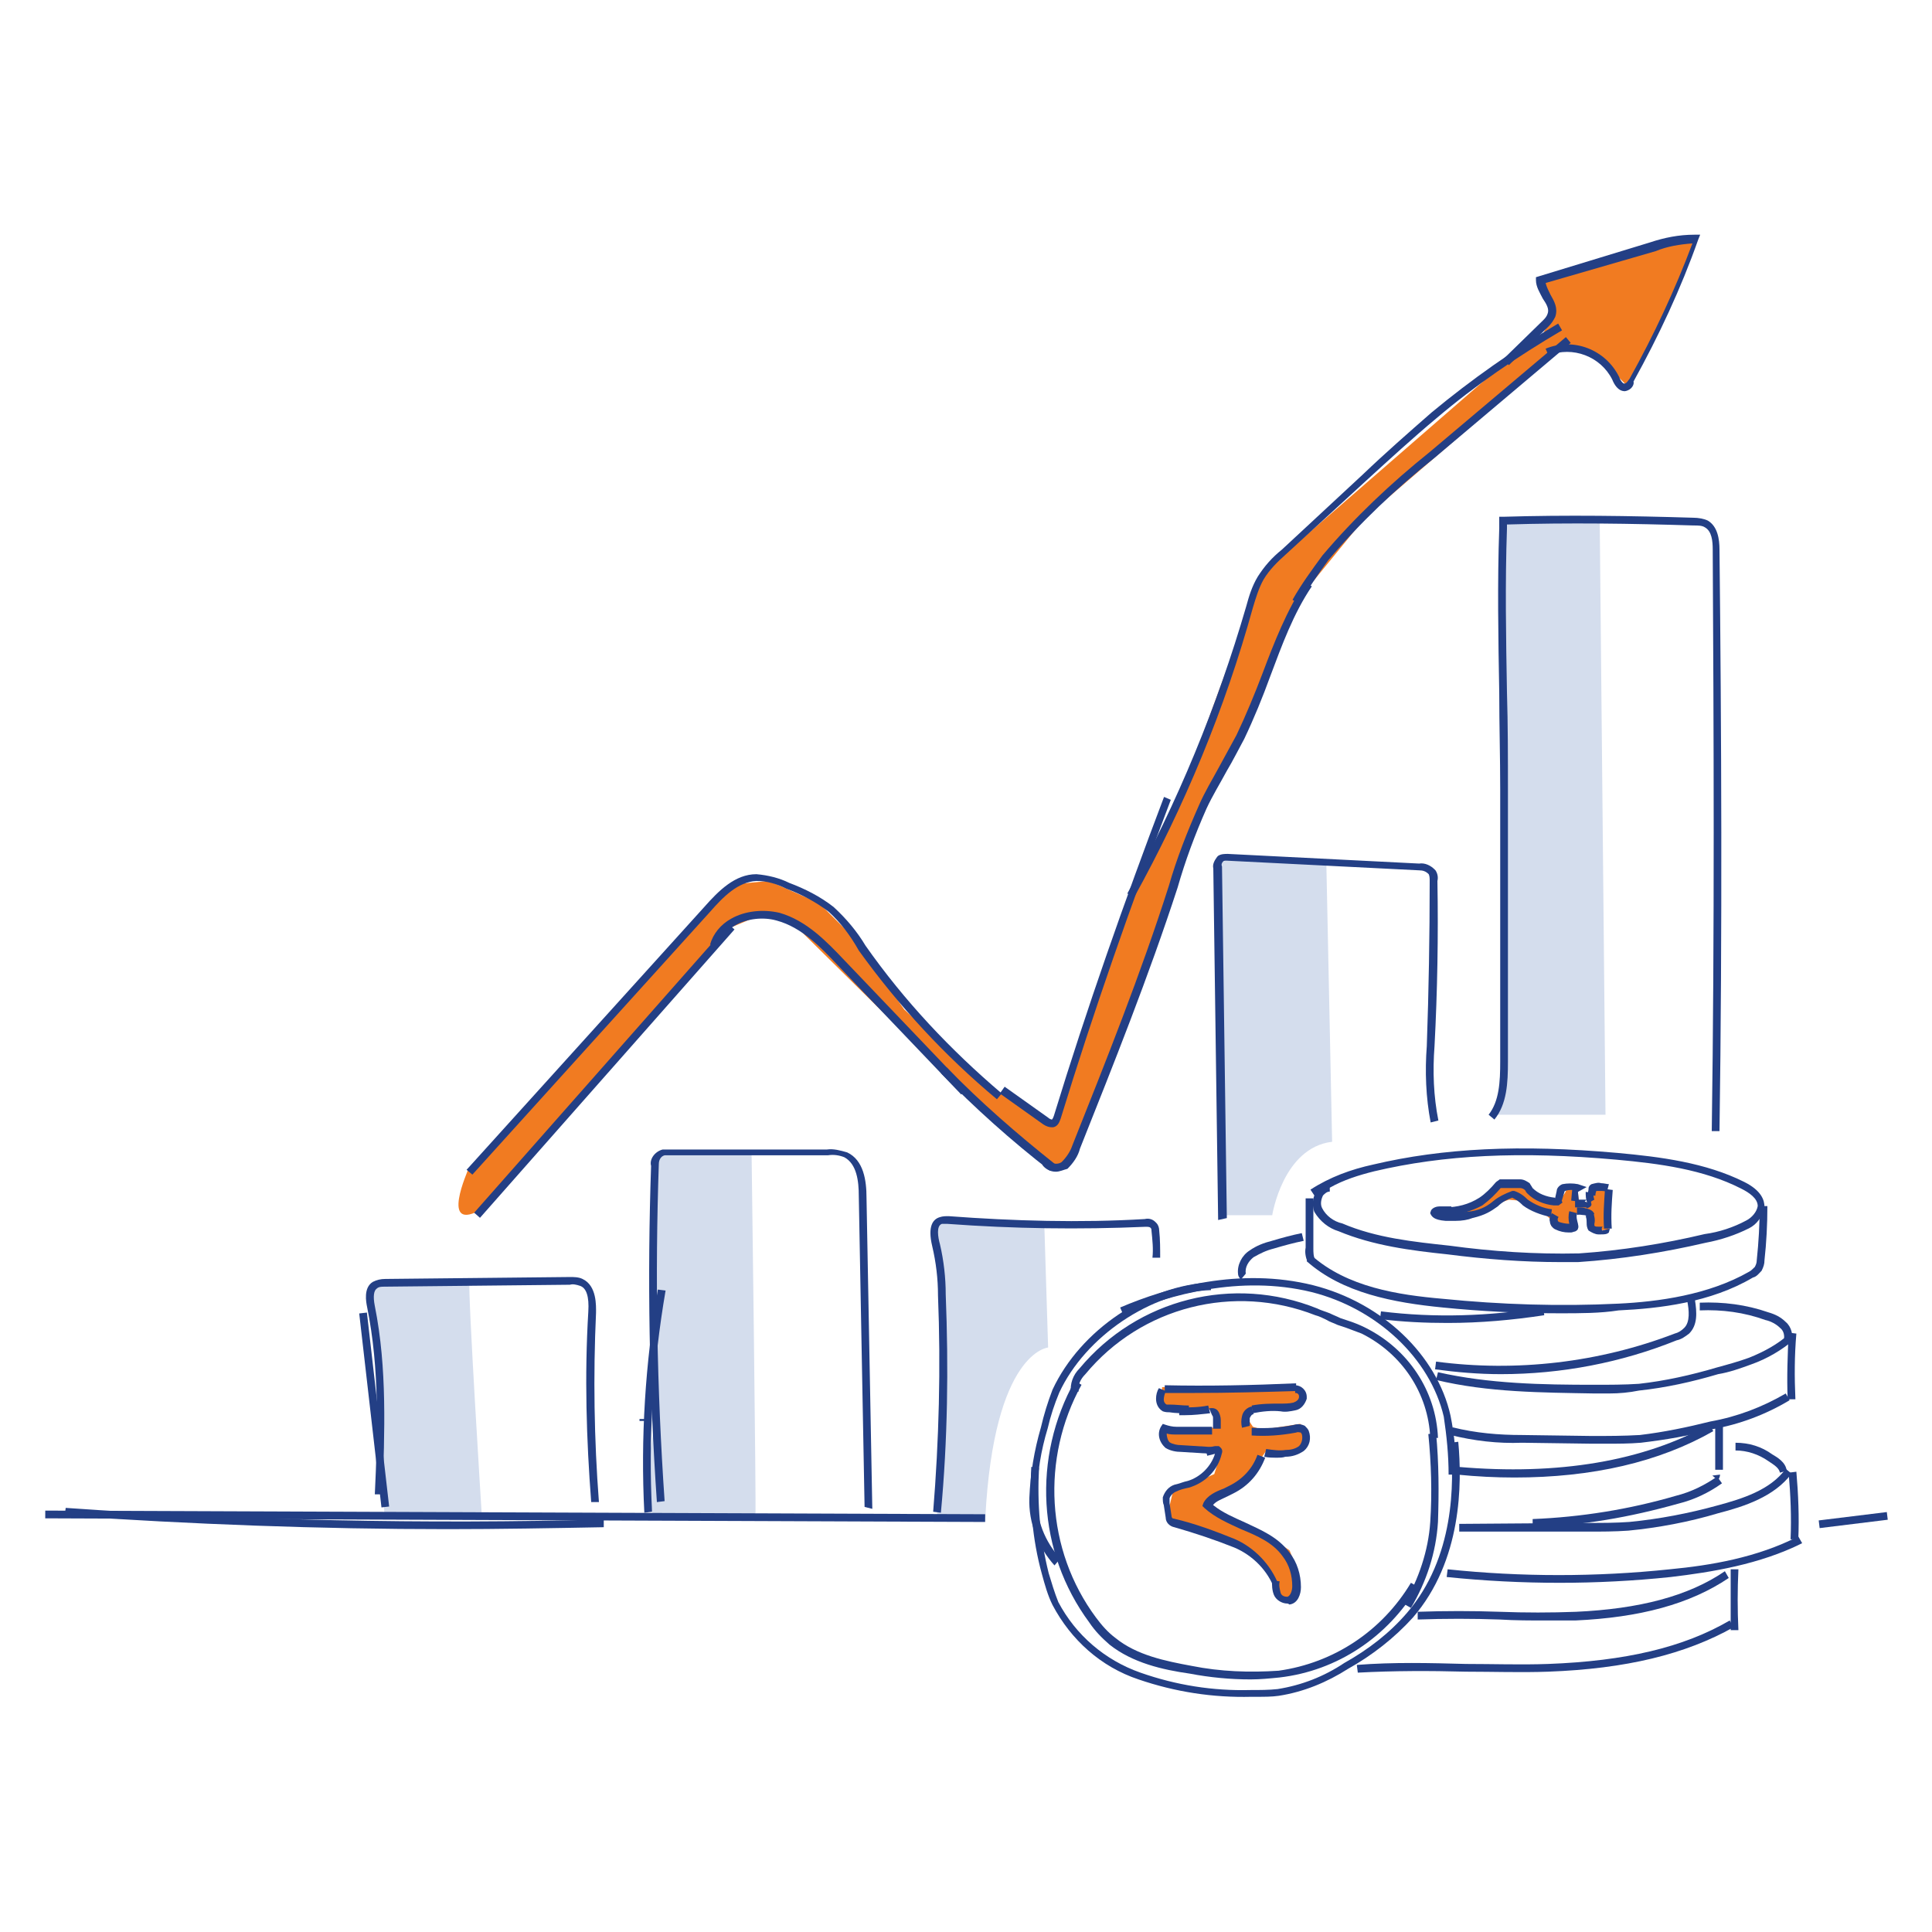 <?xml version="1.0" encoding="utf-8"?>
<!-- Generator: Adobe Illustrator 24.0.2, SVG Export Plug-In . SVG Version: 6.00 Build 0)  -->
<svg version="1.1" id="Layer_1" xmlns="http://www.w3.org/2000/svg" xmlns:xlink="http://www.w3.org/1999/xlink" x="0px" y="0px"
	 viewBox="0 0 200 200" style="enable-background:new 0 0 200 200;" xml:space="preserve">
<style type="text/css">
	.st0{fill:#F17B21;}
	.st1{fill:#D4DDED;}
	.st2{fill:#233F85;}
</style>
<g id="Group_14791" transform="translate(0.001 0.396)">
	<path id="Path_54032" class="st0" d="M50,124.7l19.9-22.5l4.4-5l1.4-1.6l3.1-1.3l3.3,0.9l17,16.8l9.1,8.1l1.7,0.4l1.3-1l11.6-32.2
		l1.7-4.1l4.1-7.6l5.6-13.5l1.4-1.9l5.8-7.1l20.1-17.3l2.7,0.3l2,1.2l2,2l0.5,0.3l3.9-7.5l3.1-7.7l-2.6,0.3l-13.4,4l0.7,1.9v2.3
		l-0.7,1.3l-4.1,3.1l-24.4,21.2l-1.7,3.5l-7.4,20.3l-5.7,12l-7,21.1l-0.5,0.7l-4.6-3.3H103l-9.4-8.7l-5.1-7.3l-3.7-3.7l-5.2-2.3
		l-3.2,0.3l-3.2,2.6l-24.8,27.1C48.6,120.5,45.3,127.5,50,124.7z"/>
	<path id="Path_54033" class="st1" d="M48.6,132.2c-0.2,0.9,1.3,24.7,1.3,24.7l-10.1-0.1l-0.6-16.2l-1.1-7.4l0.8-1l4.3,0.1
		L48.6,132.2z"/>
	<path id="Path_54034" class="st1" d="M77.8,118.7h-9.3l-0.7,1.4l-0.2,28l-0.7,4.2l0.7,4.3c0,0,10.5,0.3,10.6,0
		S77.8,118.7,77.8,118.7z"/>
	<path id="Path_54035" class="st1" d="M108.1,126.2l0.4,12.9c0,0-5.6,0.4-6.5,17.6l-5-0.1l0.8-22.1l-0.8-6.2v-1.8l0.3-0.8l3.9,0.2
		L108.1,126.2z"/>
	<path id="Path_54036" class="st1" d="M126.5,125.4h5.2c0,0,1.1-7,6.2-7.6l-0.6-28.9l-9.5-0.5L126,89l0,1.4L126.5,125.4z"/>
	<path id="Path_54037" class="st1" d="M154.7,115h11.5l-0.6-61.6l-9.8,0.1l0.1,49.2l-0.3,9.9L154.7,115z"/>
	<path id="Path_54038" class="st0" d="M133.2,143.1c-0.5,0.1-12.9,0.1-12.9,0.1l-0.1,1.8l1.7,0.4l3.6,0.1l0.8,0.9l-0.1,1h-5.5v1.3
		l1,0.8l4.4,0.2l0.1,0.9l-0.5,1.6l-4.3,1.9l-0.4,1.7l0.3,1.1l6.4,2.4l2.4,1.6l2.1,2.5l0.3,1.4l1.5,0.5l0.5-1.1l-0.1-1.8l-0.9-2.3
		l-2.7-1.8l-3.8-1.8l-1.6-1.2l0.3-0.5l1-0.8l2.5-1.5l1.8-2.6l2.3,0l2.1-0.8l-0.1-1.4l-0.7-0.7l-3.9,0.6l-1-0.3l-0.6-0.9l0.4-0.8
		l0.7-0.4l3.9-0.2l0.8-0.4l0.1-0.8l-0.3-0.6L133.2,143.1z"/>
	<path id="Path_54039" class="st0" d="M166.6,122.8l-0.1,4.1l-1.2,0.1c-0.2-0.2-0.4-0.5-0.5-0.8c-0.1-0.3-0.2-0.6-0.4-0.9H163
		l-0.2,0.8l0,0.7l-1.3,0.1c0,0-0.9-0.3-0.9-0.4c0-0.2-0.1-0.5-0.1-0.7l-0.8-0.7l-2.3-1.2l-1.2-0.1c0,0-1.8,0.6-1.9,0.7
		s-2.5,1.1-2.5,1.1l-0.6-0.3v-0.4l1.8-0.8l1.7-1.3l0.9-0.6h1.7l1.1,1l1.2,0.7l1.6,0.4l0.8-1.2l0.3-0.6l1,0.1l0.1,1l0.1,0.4l1.1,0.1
		l0.5-1.1l0.2-0.4L166.6,122.8z"/>
	<g id="Group_14762" transform="translate(0 0)">
		<g id="Group_14761" transform="translate(102.258 94.556)">
			<path class="st2" d="M6.9,67.1c-1.7-1.9-2.7-4.4-2.6-7c0.1-2.5,0.5-4.9,1.2-7.3c0.3-1.3,0.7-2.6,1.2-3.9
				c2.9-6.2,9.8-10.8,16.4-11.1l0,0.8c-6.2,0.2-13,4.8-15.7,10.6c-0.5,1.2-0.9,2.4-1.2,3.7c-0.7,2.3-1.1,4.7-1.1,7.1
				c-0.1,2.4,0.8,4.6,2.4,6.4L6.9,67.1z"/>
			<path class="st2" d="M48.5,57.7l-0.8,0c0-2-0.2-4-0.5-6c-1.4-6-6.9-11.2-13.7-12.9C26.1,37,18.8,39.1,14,41.1l-0.3-0.7
				c4.9-2.1,12.4-4.2,20-2.3c7.1,1.8,12.8,7.2,14.2,13.5C48.3,53.6,48.5,55.7,48.5,57.7z"/>
			<path class="st2" d="M27.9,80.7c-0.2,0-0.4,0-0.6,0c-4,0.1-7.9-0.5-11.7-1.8c-3.9-1.3-7-4.1-8.9-7.7c-0.5-1-0.8-2.1-1.1-3.2
				c-1-3.6-1.3-7.4-1.1-11.1L5.3,57c-0.2,3.7,0.1,7.3,1,10.9c0.3,1,0.6,2,1,3c1.8,3.4,4.8,6,8.5,7.3c3.7,1.3,7.5,1.9,11.4,1.8
				c0.9,0,1.9,0,2.8-0.1c2.5-0.4,4.8-1.3,6.9-2.7c2.5-1.4,4.7-3.1,6.5-5.2c4.9-5.7,4.9-13.4,4.5-17.6l0.8-0.1
				c0.4,4.3,0.4,12.3-4.7,18.2c-1.9,2.1-4.2,3.9-6.7,5.3c-2.2,1.4-4.6,2.4-7.2,2.8C29.4,80.7,28.6,80.7,27.9,80.7z"/>
			<path class="st2" d="M27.2,78.9c-2.1,0-4.2-0.2-6.3-0.6c-2.8-0.4-5.9-1.1-8.3-3c-0.8-0.7-1.5-1.4-2.1-2.3
				c-5.4-7.3-5.9-17.1-1.5-25l0.7,0.4C5.5,56,6,65.5,11.2,72.5c0.6,0.8,1.2,1.5,2,2.1c2.2,1.8,5.2,2.4,7.9,2.9c3,0.6,6,0.7,9,0.5
				c5.7-0.8,10.7-4.1,13.7-9.1l0.7,0.4c-3.1,5.2-8.3,8.7-14.3,9.4C29.2,78.8,28.2,78.9,27.2,78.9z"/>
			<path class="st2" d="M45.8,53.9c-0.2-4.6-2.9-8.7-7.1-10.8c-0.5-0.2-1.1-0.4-1.6-0.6c-0.3-0.1-0.6-0.2-0.9-0.3
				c-0.4-0.2-0.8-0.3-1.1-0.5c-0.4-0.2-0.8-0.4-1.2-0.5c-8.4-3.3-18-0.9-23.8,6.1c-0.5,0.5-0.8,1.1-0.7,1.8l-0.8,0.1
				c-0.1-0.9,0.2-1.8,0.9-2.5c6-7.2,15.9-9.7,24.6-6.2c0.4,0.2,0.8,0.3,1.3,0.5c0.4,0.2,0.7,0.3,1.1,0.5c0.3,0.1,0.6,0.2,0.9,0.3
				c0.6,0.2,1.1,0.4,1.7,0.7c4.4,2.2,7.3,6.5,7.5,11.4L45.8,53.9z"/>
			<path class="st2" d="M43.8,71.5l-0.7-0.4c1.5-2.6,2.5-5.5,2.7-8.5c0.2-3,0.1-6.1-0.2-9.1l0.8-0.1c0.3,3.1,0.3,6.2,0.2,9.2
				C46.4,65.8,45.4,68.8,43.8,71.5z"/>
			<path class="st2" d="M57.9,72.8c-1.7,0-3.3,0-4.9-0.1c-2.8-0.1-5.7-0.1-8.5,0l0-0.8c2.8-0.1,5.7-0.1,8.5,0c2.6,0.1,5.3,0.1,7.9,0
				c6.5-0.3,11.6-1.6,15.4-4.2l0.4,0.7c-4,2.7-9.2,4.1-15.9,4.4C59.9,72.8,58.9,72.8,57.9,72.8z"/>
			<path class="st2" d="M38.3,78.2l-0.1-0.8c3.8-0.3,7.6-0.2,11.3-0.1c2.8,0,5.7,0.1,8.5,0c8-0.3,14-1.7,18.8-4.5l0.4,0.7
				c-5,2.8-11.1,4.3-19.2,4.6c-2.8,0.1-5.7,0-8.5,0C45.8,78,42,78,38.3,78.2z"/>
			<path class="st2" d="M76.9,73.8c0-2.1,0-4.2,0-6.3l0.8,0c-0.1,2.1-0.1,4.2,0,6.3L76.9,73.8z"/>
			<path class="st2" d="M59.2,68.9c-3.9,0-7.8-0.2-11.7-0.6l0.1-0.8c7.6,0.8,15.4,0.8,23,0c4.2-0.4,9-1.2,13.3-3.4l0.4,0.7
				c-4.4,2.2-9.4,3-13.6,3.5C66.9,68.7,63,68.9,59.2,68.9z"/>
			<path class="st2" d="M48.8,63.6l0-0.8l13.5-0.1c1.3,0,2.7,0,4.1-0.1c3.1-0.3,6.2-0.9,9.1-1.7c2.6-0.7,5.5-1.6,7.1-3.8l0.6,0.5
				c-1.8,2.4-4.9,3.4-7.6,4.1c-3,0.9-6.2,1.5-9.3,1.8c-1.4,0.1-2.8,0.1-4.2,0.1L48.8,63.6z"/>
			<path class="st2" d="M83.9,64.4l-0.8,0c0.1-2.3,0-4.6-0.2-6.9l0.8-0.1C83.9,59.7,84,62.1,83.9,64.4z"/>
			<path class="st2" d="M82,57.5c-0.1-0.5-0.6-0.8-1.2-1.2c-1-0.7-2.2-1.1-3.4-1.1l0-0.8c1.4,0,2.7,0.4,3.8,1.2
				c0.5,0.3,1.4,0.8,1.5,1.7L82,57.5z"/>
			<path class="st2" d="M76.1,57.2l-0.8,0c0-1.6,0-3.2,0-4.7l0.8,0C76.1,54.1,76.1,55.7,76.1,57.2z"/>
			<path class="st2" d="M56.4,63.1l0-0.8c5-0.2,10-1,14.8-2.4c1.6-0.4,3-1.1,4.3-2l0.5,0.7c-1.4,1-2.9,1.7-4.5,2.1
				C66.5,62.1,61.5,63,56.4,63.1z"/>
			<path class="st2" d="M54.5,58c-1.9,0-3.9-0.1-5.9-0.3l0.1-0.8c10.4,0.9,19.2-0.6,26-4.4l0.4,0.7C69.5,56.4,62.6,58,54.5,58z"/>
			<path class="st2" d="M75.6,58.3L75,57.8l0.8-0.1C75.8,57.9,75.7,58.1,75.6,58.3z"/>
			<path class="st2" d="M64,54.5c-0.5,0-1,0-1.5,0l-7.2-0.1c-2.5,0.1-5-0.2-7.4-0.8l0.2-0.8c2.4,0.6,4.8,0.8,7.2,0.8l7.2,0.1
				c1.7,0,3.3,0,5-0.1c2.5-0.3,4.9-0.8,7.3-1.4c2.8-0.5,5.4-1.5,7.8-2.9L83,50c-2.5,1.5-5.2,2.5-8,3c-2.4,0.7-4.9,1.1-7.4,1.4
				C66.4,54.5,65.2,54.5,64,54.5z"/>
			<path class="st2" d="M64.3,49.3c-0.5,0-1,0-1.5,0c-5.4-0.1-11-0.1-16.4-1.4l0.2-0.8c5.3,1.2,10.8,1.3,16.2,1.3
				c1.5,0,3.1,0,4.6-0.1c2.7-0.3,5.4-0.9,8.1-1.7c1.1-0.3,2.2-0.6,3.3-1c1.5-0.6,3-1.4,4.2-2.5l0.5,0.6c-1.3,1.1-2.8,2-4.5,2.6
				c-1.1,0.4-2.2,0.8-3.4,1c-2.7,0.8-5.4,1.4-8.2,1.7C66.4,49.2,65.4,49.3,64.3,49.3z"/>
			<path class="st2" d="M82.8,49.9c-0.1-2.3,0-4.6,0.1-6.9l0.8,0.1c-0.2,2.3-0.2,4.5-0.1,6.8L82.8,49.9z"/>
			<path class="st2" d="M83.2,44l-0.8-0.2c0.1-0.5,0-1-0.4-1.3c-0.4-0.4-1-0.7-1.5-0.8c-2.2-0.8-4.5-1.1-6.8-1l0-0.8
				c2.4-0.1,4.8,0.2,7.1,1c0.7,0.2,1.3,0.5,1.8,1C83.2,42.4,83.4,43.3,83.2,44z"/>
			<path class="st2" d="M53.1,47.3c-2.3,0-4.6-0.2-6.8-0.5l0.1-0.8c8.3,1.1,16.9,0.1,24.7-2.9c0.4-0.1,0.7-0.3,1-0.6
				c0.6-0.6,0.5-1.8,0.3-2.8l0.8-0.1c0.2,1.3,0.3,2.6-0.6,3.5c-0.4,0.3-0.8,0.6-1.3,0.7C65.6,46.1,59.4,47.3,53.1,47.3z"/>
			<path class="st2" d="M47.6,42c-2.3,0-4.6-0.1-7-0.4l0.1-0.8c5.6,0.7,11.2,0.5,16.8-0.4l0.1,0.8C54.3,41.7,51,42,47.6,42z"/>
			<path class="st2" d="M26.2,37.5c-0.2-0.2-0.3-0.4-0.3-0.6c-0.1-0.9,0.4-1.9,1.2-2.4c0.7-0.5,1.5-0.8,2.3-1c1-0.3,2.1-0.6,3.1-0.8
				l0.2,0.8c-1,0.2-2.1,0.5-3.1,0.8c-0.8,0.2-1.4,0.5-2.1,0.9c-0.5,0.4-0.9,1-0.8,1.7L26.2,37.5z"/>
			<path class="st2" d="M33.1,35.7c-0.2-0.5-0.3-1-0.2-1.5l0-5.1l0.8,0l0,5.2c0,0.4,0,0.8,0.2,1.2L33.1,35.7z"/>
			<path class="st2" d="M59.2,41c-4.1,0-8.1-0.2-12.1-0.6C42,39.9,36.7,38.9,33,35.6l0.5-0.6c3.7,3.3,9,4.1,13.6,4.5
				c6,0.6,12.1,0.8,18.2,0.5c4.1-0.2,9.3-0.9,13.5-3.3c0.2-0.1,0.4-0.3,0.6-0.5c0.1-0.2,0.2-0.4,0.2-0.7c0.2-1.9,0.3-3.7,0.3-5.6
				l0.8,0c0,1.9-0.1,3.8-0.3,5.6c0,0.4-0.1,0.7-0.3,1.1c-0.3,0.3-0.5,0.6-0.9,0.7c-4.4,2.6-9.7,3.2-13.9,3.4
				C63.4,41,61.3,41,59.2,41z"/>
			<path class="st2" d="M59.3,35.7c-3.9,0-7.8-0.3-11.7-0.8c-3.8-0.4-7.7-0.9-11.3-2.4c-1-0.3-1.9-1-2.5-2c-0.2-0.5-0.2-1.2,0-1.7
				l-0.4-0.6c2-1.3,4.2-2.1,6.5-2.6c7.2-1.7,15.2-2.1,25.3-1.2c4.4,0.4,9.1,1,13.1,3c1.8,0.9,2.1,1.9,2.1,2.6
				c-0.2,1-0.8,1.8-1.6,2.2c-1.4,0.7-2.9,1.2-4.5,1.5c-4.3,1-8.7,1.7-13.2,2C60.5,35.7,59.9,35.7,59.3,35.7z M35.4,28l0,0.4
				c-0.3,0-0.5,0.2-0.7,0.4c-0.2,0.4-0.3,0.9-0.1,1.3c0.4,0.8,1.2,1.4,2.1,1.6c3.5,1.5,7.4,1.9,11.1,2.3c4.4,0.6,8.9,0.9,13.4,0.8
				c4.4-0.3,8.8-1,13-2c1.5-0.2,3-0.7,4.3-1.4c0.6-0.3,1.1-0.9,1.2-1.5c0-0.8-0.9-1.4-1.7-1.8c-3.9-2-8.5-2.6-12.9-3
				c-10-0.9-17.9-0.5-25.1,1.2C38.4,26.7,36.8,27.2,35.4,28z"/>
			<g id="Group_14759" transform="translate(13.114 24.248)">
				<path class="st2" d="M8.3,25c-1,0-2.1,0-3.1,0l0-0.8c4.5,0.1,9.1,0,13.6-0.2l0,0.8C15.4,24.9,11.8,25,8.3,25z"/>
				<path class="st2" d="M7.6,27.1c-0.6,0-1.3,0-1.9-0.1c-0.2,0-0.4,0-0.7-0.1c-0.5-0.3-0.7-0.8-0.7-1.3c0-0.4,0.1-0.8,0.3-1.1
					l0.7,0.3c-0.1,0.3-0.2,0.6-0.2,0.9c0,0.2,0.1,0.4,0.3,0.5c0.1,0,0.2,0,0.3,0c0.7,0,1.3,0.1,2,0.1l0,0.8
					C7.7,27.1,7.6,27.1,7.6,27.1z"/>
				<path class="st2" d="M7.3,27.3c-0.2,0-0.4,0-0.6,0l0-0.8c1,0,2,0,3-0.2l0.2,0.8C9,27.2,8.2,27.3,7.3,27.3z"/>
				<path class="st2" d="M14.3,27.1l-0.1-0.8c1-0.2,2-0.2,3-0.2c0.4,0,0.9,0,1.3-0.1c0.3-0.1,0.6-0.3,0.6-0.6c0-0.1,0-0.2-0.1-0.3
					c-0.1-0.1-0.2-0.1-0.3-0.1h0l0-0.8c0,0,0,0,0,0c0.6,0,1.2,0.5,1.2,1.2c0,0.1,0,0.1,0,0.2c-0.2,0.6-0.6,1.1-1.2,1.2
					c-0.5,0.1-1,0.2-1.5,0.1C16.3,26.8,15.3,26.9,14.3,27.1z"/>
				<path class="st2" d="M10.2,28.7l0-1c0-0.2,0-0.3-0.1-0.4l-0.3-0.7c0.4-0.1,0.8,0,1,0.4c0.1,0.2,0.2,0.5,0.2,0.8l0,0.9L10.2,28.7
					z"/>
				<path class="st2" d="M13.2,28.6c-0.1-0.4-0.1-0.8,0-1.2c0.1-0.5,0.5-0.9,1-1l0.2,0.8c-0.2,0-0.3,0.2-0.4,0.4c0,0.3,0,0.6,0,0.8
					L13.2,28.6z"/>
				<path class="st2" d="M10.1,31.3l-3.2-0.2c-0.5,0-1.1-0.1-1.6-0.4c-0.7-0.6-0.9-1.5-0.5-2.2l0.2-0.3l0.3,0.1
					c0.3,0.1,0.7,0.2,1.1,0.2l3.7,0l0,0.8l-3.7,0c-0.3,0-0.7,0-1-0.1c0,0.3,0.1,0.7,0.3,0.9c0.3,0.2,0.8,0.3,1.2,0.3l3.2,0.2
					L10.1,31.3z"/>
				<path class="st2" d="M16.9,31.7c-0.5,0-1,0-1.4-0.1l0.2-0.8c0.7,0.1,1.4,0.2,2,0.1c0,0,0,0,0,0c0.5,0,1-0.1,1.4-0.4
					c0.3-0.3,0.4-0.8,0.3-1.2c0-0.1-0.1-0.1-0.1-0.2c-0.1,0-0.3-0.1-0.5,0c-1.6,0.3-3.1,0.4-4.6,0.3l0-0.8c1.5,0.1,2.9,0,4.4-0.3
					c0.3-0.1,0.7-0.1,1.1,0.1c0.2,0.2,0.3,0.3,0.4,0.5c0.3,0.8,0.1,1.6-0.5,2.1c-0.6,0.4-1.2,0.6-1.9,0.6
					C17.4,31.7,17.1,31.7,16.9,31.7z"/>
				<path class="st2" d="M16.6,45.4c-0.7-2-2.3-3.6-4.2-4.4c-2-0.8-4.1-1.5-6.2-2.1c-0.5-0.1-0.9-0.5-0.9-1l-0.2-1.3
					C5,36.4,5,36.1,5,35.8c0.2-0.6,0.6-1.1,1.2-1.3c0.5-0.1,0.9-0.3,1.4-0.4c1.3-0.4,2.4-1.5,2.8-2.8l-0.8,0.2l-0.2-0.8l1-0.2
					c0.1,0,0.3,0,0.4,0c0.1,0.1,0.5,0.3,0.3,0.8c-0.4,1.7-1.7,3-3.4,3.5c-0.5,0.1-0.9,0.2-1.3,0.4c-0.3,0.1-0.6,0.4-0.7,0.7
					c0,0.1,0,0.3,0,0.5l0.2,1.3c0,0.2,0.1,0.3,0.2,0.3c2.2,0.5,4.3,1.3,6.3,2.1c2.1,0.9,3.8,2.7,4.6,4.8L16.6,45.4z"/>
				<path class="st2" d="M17.9,46.8c-0.6,0-1.2-0.4-1.4-0.9c-0.2-0.5-0.2-1-0.2-1.5l0.8,0.1c-0.1,0.4,0,0.8,0.1,1.2
					c0.1,0.3,0.4,0.4,0.7,0.4c0.3-0.1,0.5-0.6,0.5-1.1c0-1.1-0.3-2.2-1-3.1c-1-1.4-2.6-2.1-4.3-2.8c-1.3-0.6-2.7-1.2-3.8-2.2
					l-0.2-0.2l0.1-0.3c0.4-0.8,1.3-1.2,2.1-1.5c0.2-0.1,0.4-0.2,0.6-0.3c1.4-0.7,2.4-1.8,2.9-3.2l0.8,0.3c-0.6,1.6-1.7,2.9-3.3,3.7
					c-0.2,0.1-0.4,0.2-0.6,0.3c-0.6,0.3-1.2,0.5-1.5,0.9c1,0.8,2.2,1.3,3.3,1.8c1.7,0.8,3.4,1.5,4.6,3.1c0.8,1,1.2,2.3,1.2,3.6
					c0,0.7-0.3,1.7-1.2,1.8C18,46.8,17.9,46.8,17.9,46.8z"/>
			</g>
			<g id="Group_14760" transform="translate(41.591 3.232)">
				<path class="st2" d="M22.2,29c-0.1-1.4,0-2.7,0.1-4.1l0.8,0.1c-0.1,1.3-0.2,2.6-0.1,4L22.2,29z"/>
				<path class="st2" d="M21.3,25.6l-0.8-0.1c0-0.2,0.1-0.4,0.1-0.7c0-0.1,0.1-0.3,0.3-0.4c0.4-0.1,0.7-0.2,1-0.1
					c0.3,0,0.6,0.1,0.8,0.1l-0.2,0.8c-0.2-0.1-0.5-0.1-0.7-0.1c-0.1,0-0.3,0-0.4,0C21.3,25.4,21.3,25.5,21.3,25.6z M21.4,25.1
					C21.4,25.1,21.4,25.1,21.4,25.1C21.4,25.1,21.4,25.1,21.4,25.1z"/>
				<path class="st2" d="M20.5,26.4c-0.2-0.4-0.2-0.8-0.2-1.2l0.8,0.1c0,0.2,0,0.5,0.1,0.7L20.5,26.4z"/>
				<path class="st2" d="M21.9,29.6c-0.2,0-0.3,0-0.3,0c-0.3,0-0.7-0.2-1-0.4c-0.2-0.3-0.2-0.6-0.2-0.8c0-0.2,0-0.4-0.1-0.7l0.8-0.3
					c0.1,0.3,0.2,0.7,0.1,1.1c0,0.1,0,0.1,0,0.2c0.1,0.1,0.2,0.1,0.4,0.1c0.2,0,0.4,0,0.5,0c-0.1,0-0.2,0.2-0.1,0.4l0.8-0.2
					l-0.1,0.4C22.5,29.6,22.2,29.6,21.9,29.6z"/>
				<path class="st2" d="M20.3,26.8c-0.1,0-0.2,0-0.3,0l-0.8,0l0-0.8l0.8,0c0.1,0,0.3,0,0.4,0c0,0-0.1,0.1-0.2,0.2l0.3,0.1l0.3-0.3
					l0.1,0.5c0,0.1-0.1,0.3-0.5,0.4C20.4,26.8,20.3,26.8,20.3,26.8z"/>
				<path class="st2" d="M20.4,27.7c0,0-0.1-0.1-0.3-0.1c-0.2,0-0.5-0.1-0.7,0l0-0.8c0.3,0,0.6,0,0.9,0.1c0.5,0.1,0.8,0.3,0.9,0.6
					l-0.8,0.2C20.3,27.7,20.3,27.7,20.4,27.7z"/>
				<path class="st2" d="M19.6,26.2l-0.8-0.1l0.1-1.1c0,0,0,0,0,0c-0.2,0-0.5,0-0.7,0.1c0,0-0.1,0-0.1,0.1l-0.3,1L17.1,26l0.2-0.9
					c0-0.3,0.3-0.6,0.6-0.7c0.5-0.1,1.1-0.1,1.6,0l0.9,0.3l-0.9,0.5L19.6,26.2z"/>
				<path class="st2" d="M18.5,29.4c-0.4,0-0.9-0.1-1.3-0.3c-0.3-0.1-0.6-0.5-0.6-0.8c-0.1-0.3,0-0.6,0.2-0.9l0.7,0.4
					c-0.1,0.1-0.1,0.2-0.1,0.3c0,0.1,0.1,0.2,0.1,0.2c0.3,0.1,0.7,0.2,1.1,0.2c-0.1-0.4-0.1-0.9,0-1.3l0.8,0.2
					c-0.1,0.4,0,0.7,0.1,1.1c0,0.1,0.1,0.3,0,0.5c0,0.1-0.1,0.2-0.3,0.3c-0.1,0-0.3,0.1-0.4,0.1C18.7,29.4,18.6,29.4,18.5,29.4z"/>
				<path class="st2" d="M5.7,27.6l0-0.8c1.3,0,2.5-0.3,3.6-1c0.6-0.4,1.2-1,1.7-1.6c0.1-0.1,0.3-0.2,0.4-0.3c0.2,0,0.3,0,0.4,0
					l1.1,0c0.2,0,0.4,0,0.6,0c0.4,0,0.7,0.2,1,0.4c0.1,0.2,0.2,0.3,0.3,0.5c0.6,0.6,1.4,0.9,2.3,1l0.1,0.1l0.4-0.2l0.3,0.6l-0.4,0.3
					c-0.2,0-0.3,0-0.5,0c-1-0.1-2-0.5-2.7-1.2l-0.1-0.1c-0.1-0.1-0.1-0.2-0.2-0.3c-0.1-0.1-0.3-0.2-0.5-0.2c-0.2,0-0.4,0-0.6,0
					l-1.1,0c-0.1,0-0.2,0-0.3,0c-0.5,0.6-1.1,1.2-1.9,1.8C8.5,27.2,7.1,27.6,5.7,27.6z"/>
				<path class="st2" d="M6.8,28.2c-0.3,0-0.7,0-1,0c-1.3-0.1-1.4-0.5-1.5-0.6l-0.1-0.2l0.1-0.3c0.2-0.3,0.6-0.4,0.9-0.4
					c0.4,0,0.8,0,1.2,0l-0.1,0.6c0.7,0,1.5,0,2.2-0.1c1.1-0.2,1.7-0.6,2.3-1.1c0.5-0.4,1.1-0.7,1.9-1l0.1,0l0.1,0
					c0.6,0.2,1,0.5,1.4,0.9c0.7,0.5,1.6,0.9,2.5,1l-0.1,0.8c-1-0.2-2.1-0.6-2.9-1.2l-0.1-0.1c-0.3-0.3-0.6-0.5-1-0.7
					c-0.6,0.2-1.1,0.5-1.5,0.9c-0.7,0.5-1.3,0.9-2.6,1.2C8.1,28.1,7.5,28.2,6.8,28.2z M5,27.2L5,27.2z"/>
			</g>
		</g>
		<path class="st2" d="M178,116.7l-0.8,0c0.3-20.7,0.2-41.7,0.1-60.2c0-0.9-0.1-1.9-0.8-2.3c-0.3-0.2-0.7-0.2-1.2-0.2
			c-6.4-0.2-12.9-0.3-19.3-0.1l0,0.4c-0.2,5.6-0.1,11.4,0,17c0.1,3.3,0.1,6.7,0.1,10l0,28.2c0,2.2-0.1,4.4-1.4,6l-0.6-0.5
			c1.1-1.4,1.2-3.4,1.2-5.5l0-28.2c0-3.3-0.1-6.7-0.1-10c-0.1-5.6-0.2-11.4,0-17l0-1.2l0.4,0c6.5-0.2,13.2-0.1,19.7,0.1
			c0.5,0,1.1,0.1,1.5,0.3c1,0.6,1.2,1.9,1.2,3C178.2,75,178.3,96,178,116.7z"/>
		<path class="st2" d="M126.1,125.9l-0.5-36.4c-0.1-0.4,0.1-0.8,0.4-1.2l0.1-0.1c0.3-0.2,0.7-0.2,1-0.2l19.8,1
			c0.6-0.1,1.2,0.2,1.6,0.6l0.1,0.1c0.2,0.3,0.3,0.7,0.2,1.1c0.1,5.7,0,11.4-0.3,17.1c-0.2,2.6-0.1,5.2,0.4,7.7l-0.8,0.2
			c-0.5-2.6-0.6-5.3-0.4-7.9c0.2-5.7,0.3-11.4,0.3-17.1c0-0.2,0-0.5-0.1-0.7c-0.3-0.3-0.6-0.4-1-0.4l-19.9-1c-0.2,0-0.3,0-0.4,0.1
			c-0.1,0.1-0.2,0.3-0.1,0.5l0.5,36.4L126.1,125.9z"/>
		<path class="st2" d="M97.4,156.2l-0.8-0.1c0.6-7.4,0.8-14.9,0.5-22.4c0-1.7-0.2-3.4-0.6-5.1c-0.5-2.1,0.1-2.8,0.8-3
			c0.3-0.1,0.6-0.1,0.9-0.1c6.7,0.5,13.6,0.7,20.3,0.3c0.4-0.1,0.8,0,1.1,0.3l0.1,0.1c0.2,0.2,0.3,0.5,0.3,0.8
			c0.1,0.9,0.1,1.9,0.1,2.8l-0.8,0c0.1-0.9,0-1.8-0.1-2.8c0-0.1,0-0.2-0.1-0.3c-0.1-0.1-0.3-0.1-0.5-0.1c-6.9,0.3-13.7,0.2-20.5-0.3
			c-0.2,0-0.4,0-0.6,0c-0.6,0.2-0.4,1.4-0.2,2.1c0.4,1.7,0.6,3.5,0.6,5.2C98.2,141.2,98.1,148.7,97.4,156.2z"/>
		<path class="st2" d="M89.5,155.6l-0.6-32.2c0-1.5-0.2-3.3-1.5-4c-0.5-0.2-1.1-0.3-1.7-0.2l-16.5,0l-0.1,0c-0.1,0-0.2,0-0.3,0
			c-0.4,0.1-0.6,0.5-0.6,0.9c-0.4,11.6-0.2,23.3,0.6,34.9l-0.8,0.1c-0.8-11.6-1-23.3-0.6-34.8c-0.2-0.7,0.4-1.5,1.2-1.7
			c0.2,0,0.4,0,0.7,0l16.3,0c0.7-0.1,1.4,0.1,2.1,0.3c1.7,0.8,2,2.9,2,4.7l0.6,32.2L89.5,155.6z"/>
		<rect x="66.2" y="146.5" class="st2" width="0.8" height="0.2"/>
		<path class="st2" d="M66.7,156.2c-0.4-7.7,0.1-15.5,1.4-23.1l0.8,0.1c-1.3,7.6-1.8,15.3-1.4,22.9L66.7,156.2z"/>
		<path class="st2" d="M61.2,155.1c-0.5-6.5-0.7-13.1-0.3-19.7c0.1-1.6-0.2-2.5-0.9-2.7c-0.3-0.1-0.7-0.2-1-0.1l-19.2,0.2
			c-0.3,0-0.6,0-0.8,0.2c-0.3,0.2-0.4,0.8-0.2,1.8c1.3,6.5,1,13.1,0.8,19.5l-0.8,0c0.3-6.4,0.5-13-0.8-19.4c-0.1-0.5-0.4-2,0.6-2.6
			c0.4-0.2,0.8-0.3,1.3-0.3l19.1-0.2c0.4,0,0.9,0,1.3,0.2c1.5,0.7,1.4,2.8,1.4,3.5c-0.3,6.5-0.2,13.1,0.3,19.6L61.2,155.1z"/>
		
			<rect x="38.3" y="135.4" transform="matrix(0.994 -0.114 0.114 0.994 -16.321 5.35)" class="st2" width="0.8" height="20.2"/>
		<path class="st2" d="M46.3,157.9c-13.2,0-26.5-0.5-39.6-1.4l0.1-0.8c18.5,1.3,37.2,1.7,55.7,1.2l0,0.8
			C57.1,157.8,51.7,157.9,46.3,157.9z"/>
		
			<rect x="53" y="107.9" transform="matrix(3.884167e-03 -1 1 3.884167e-03 -103.424 209.361)" class="st2" width="0.8" height="97.3"/>
		
			<rect x="188.2" y="156.5" transform="matrix(0.993 -0.122 0.122 0.993 -17.705 24.554)" class="st2" width="7.1" height="0.8"/>
		
			<rect x="42.6" y="110.1" transform="matrix(0.662 -0.75 0.75 0.662 -61.691 84.206)" class="st2" width="39.8" height="0.8"/>
		<path class="st2" d="M99.5,112.9L86.7,99.5c-1.7-1.8-3.7-3.9-6.3-4.6c-1.4-0.4-3.1-0.2-4.3,0.5c-0.7,0.4-1.5,1.1-1.8,2.2l-0.8-0.2
			c0.3-1.1,1.1-2.1,2.2-2.7c1.4-0.8,3.3-1,5-0.6c2.8,0.8,4.9,3,6.7,4.9l12.8,13.4L99.5,112.9z"/>
		<path class="st2" d="M108.7,120.8c-4-3.1-7.8-6.5-11.3-10.1l0.6-0.6c3.5,3.6,7.3,6.9,11.2,10L108.7,120.8z"/>
		<path class="st2" d="M48.9,121.2l-0.6-0.5l24.6-27.2c1.5-1.7,3.2-3.4,5.4-3.4c1.2,0.1,2.4,0.4,3.4,0.9c1.6,0.6,3.2,1.4,4.6,2.5
			c1.3,1.2,2.4,2.5,3.3,4c4,5.7,8.8,10.8,14.1,15.3l-0.5,0.6c-5.4-4.5-10.2-9.7-14.3-15.4C88,96.4,87,95.1,85.8,94
			c-1.3-1-2.8-1.8-4.4-2.4c-1-0.5-2-0.8-3.1-0.8c-1.9,0.1-3.4,1.6-4.8,3.2L48.9,121.2z"/>
		<path class="st2" d="M109.3,120.9c-0.6,0-1.1-0.3-1.4-0.7l0.6-0.5c0.3,0.4,1,0.5,1.4,0.2c0.5-0.5,0.9-1.1,1.1-1.7
			c3.5-8.8,7.1-17.8,10-26.9c0.8-2.8,1.9-5.6,3.1-8.3c0.6-1.4,1.4-2.7,2.1-4c0.6-1.1,1.2-2.2,1.8-3.3c1-2.1,1.9-4.3,2.7-6.4
			c1.2-3.2,2.5-6.5,4.4-9.4l0.7,0.4c-1.9,2.8-3.1,6.1-4.3,9.3c-0.8,2.2-1.7,4.4-2.7,6.5c-0.6,1.1-1.2,2.3-1.8,3.3
			c-0.7,1.3-1.5,2.6-2.1,3.9c-1.2,2.7-2.2,5.4-3,8.2c-3,9.2-6.6,18.2-10.1,27c-0.2,0.8-0.7,1.5-1.3,2.1
			C110.1,120.7,109.7,120.9,109.3,120.9z"/>
		<path class="st2" d="M108.9,116.3c-0.3,0-0.6-0.1-0.9-0.3l-4.5-3.2l0.5-0.7l4.5,3.2c0.1,0.1,0.3,0.2,0.4,0.2c0,0,0.1-0.1,0.2-0.4
			c3.4-11.1,7.3-22.2,11.4-33l0.7,0.3c-4.1,10.8-8,21.9-11.4,33c-0.1,0.2-0.2,0.8-0.8,0.9C109,116.3,108.9,116.3,108.9,116.3z"/>
		<path class="st2" d="M117.4,92.5l-0.7-0.4c5.2-9.4,9.3-19.4,12.3-29.7c0.3-1.1,0.6-2.1,1.2-3.1c0.7-1.1,1.5-2,2.5-2.8l8.4-7.8
			c2.3-2.2,4.7-4.3,7.1-6.4c4.1-3.4,8.5-6.5,13.1-9.2l0.4,0.7c-4.6,2.7-9,5.7-13,9.1c-2.4,2-4.8,4.2-7.1,6.3l-8.5,7.8
			c-0.9,0.8-1.7,1.6-2.3,2.6c-0.5,0.9-0.8,1.9-1.1,2.9C126.8,73,122.6,83.1,117.4,92.5z"/>
		<path class="st2" d="M134.5,62.1l-0.7-0.4c0.9-1.6,2-3.1,3.1-4.6c3.3-3.9,7.1-7.5,11.1-10.7l14.1-11.9l0.5,0.6l-14.1,11.9
			c-4,3.2-7.7,6.7-11,10.6C136.4,59.1,135.4,60.6,134.5,62.1z"/>
		<path class="st2" d="M168.2,40.1c-0.7,0-1.1-0.7-1.3-1.2c-1.2-2.4-4.1-3.5-6.6-2.5l-0.3-0.7c2.9-1.2,6.2,0.1,7.6,2.9
			c0.1,0.3,0.4,0.8,0.6,0.7c0.2,0,0.4-0.4,0.5-0.5c2.5-4.5,4.7-9.2,6.5-14c-1.3,0.1-2.6,0.3-3.8,0.8L160,28.9
			c0.1,0.4,0.3,0.8,0.5,1.2c0.4,0.7,0.8,1.4,0.5,2.3c-0.2,0.4-0.4,0.7-0.7,1l-4.1,4l-0.6-0.6l4.1-4c0.2-0.2,0.4-0.4,0.5-0.7
			c0.2-0.5-0.1-1-0.5-1.6c-0.3-0.6-0.7-1.2-0.7-1.9l0-0.3l11.8-3.6c1.5-0.5,3-0.8,4.6-0.8c0,0,0,0,0,0l0.6,0l-0.2,0.5
			c-1.8,5.1-4.1,10-6.7,14.7C169.2,39.4,168.9,40,168.2,40.1C168.2,40.1,168.2,40.1,168.2,40.1z"/>
	</g>
</g>
</svg>
